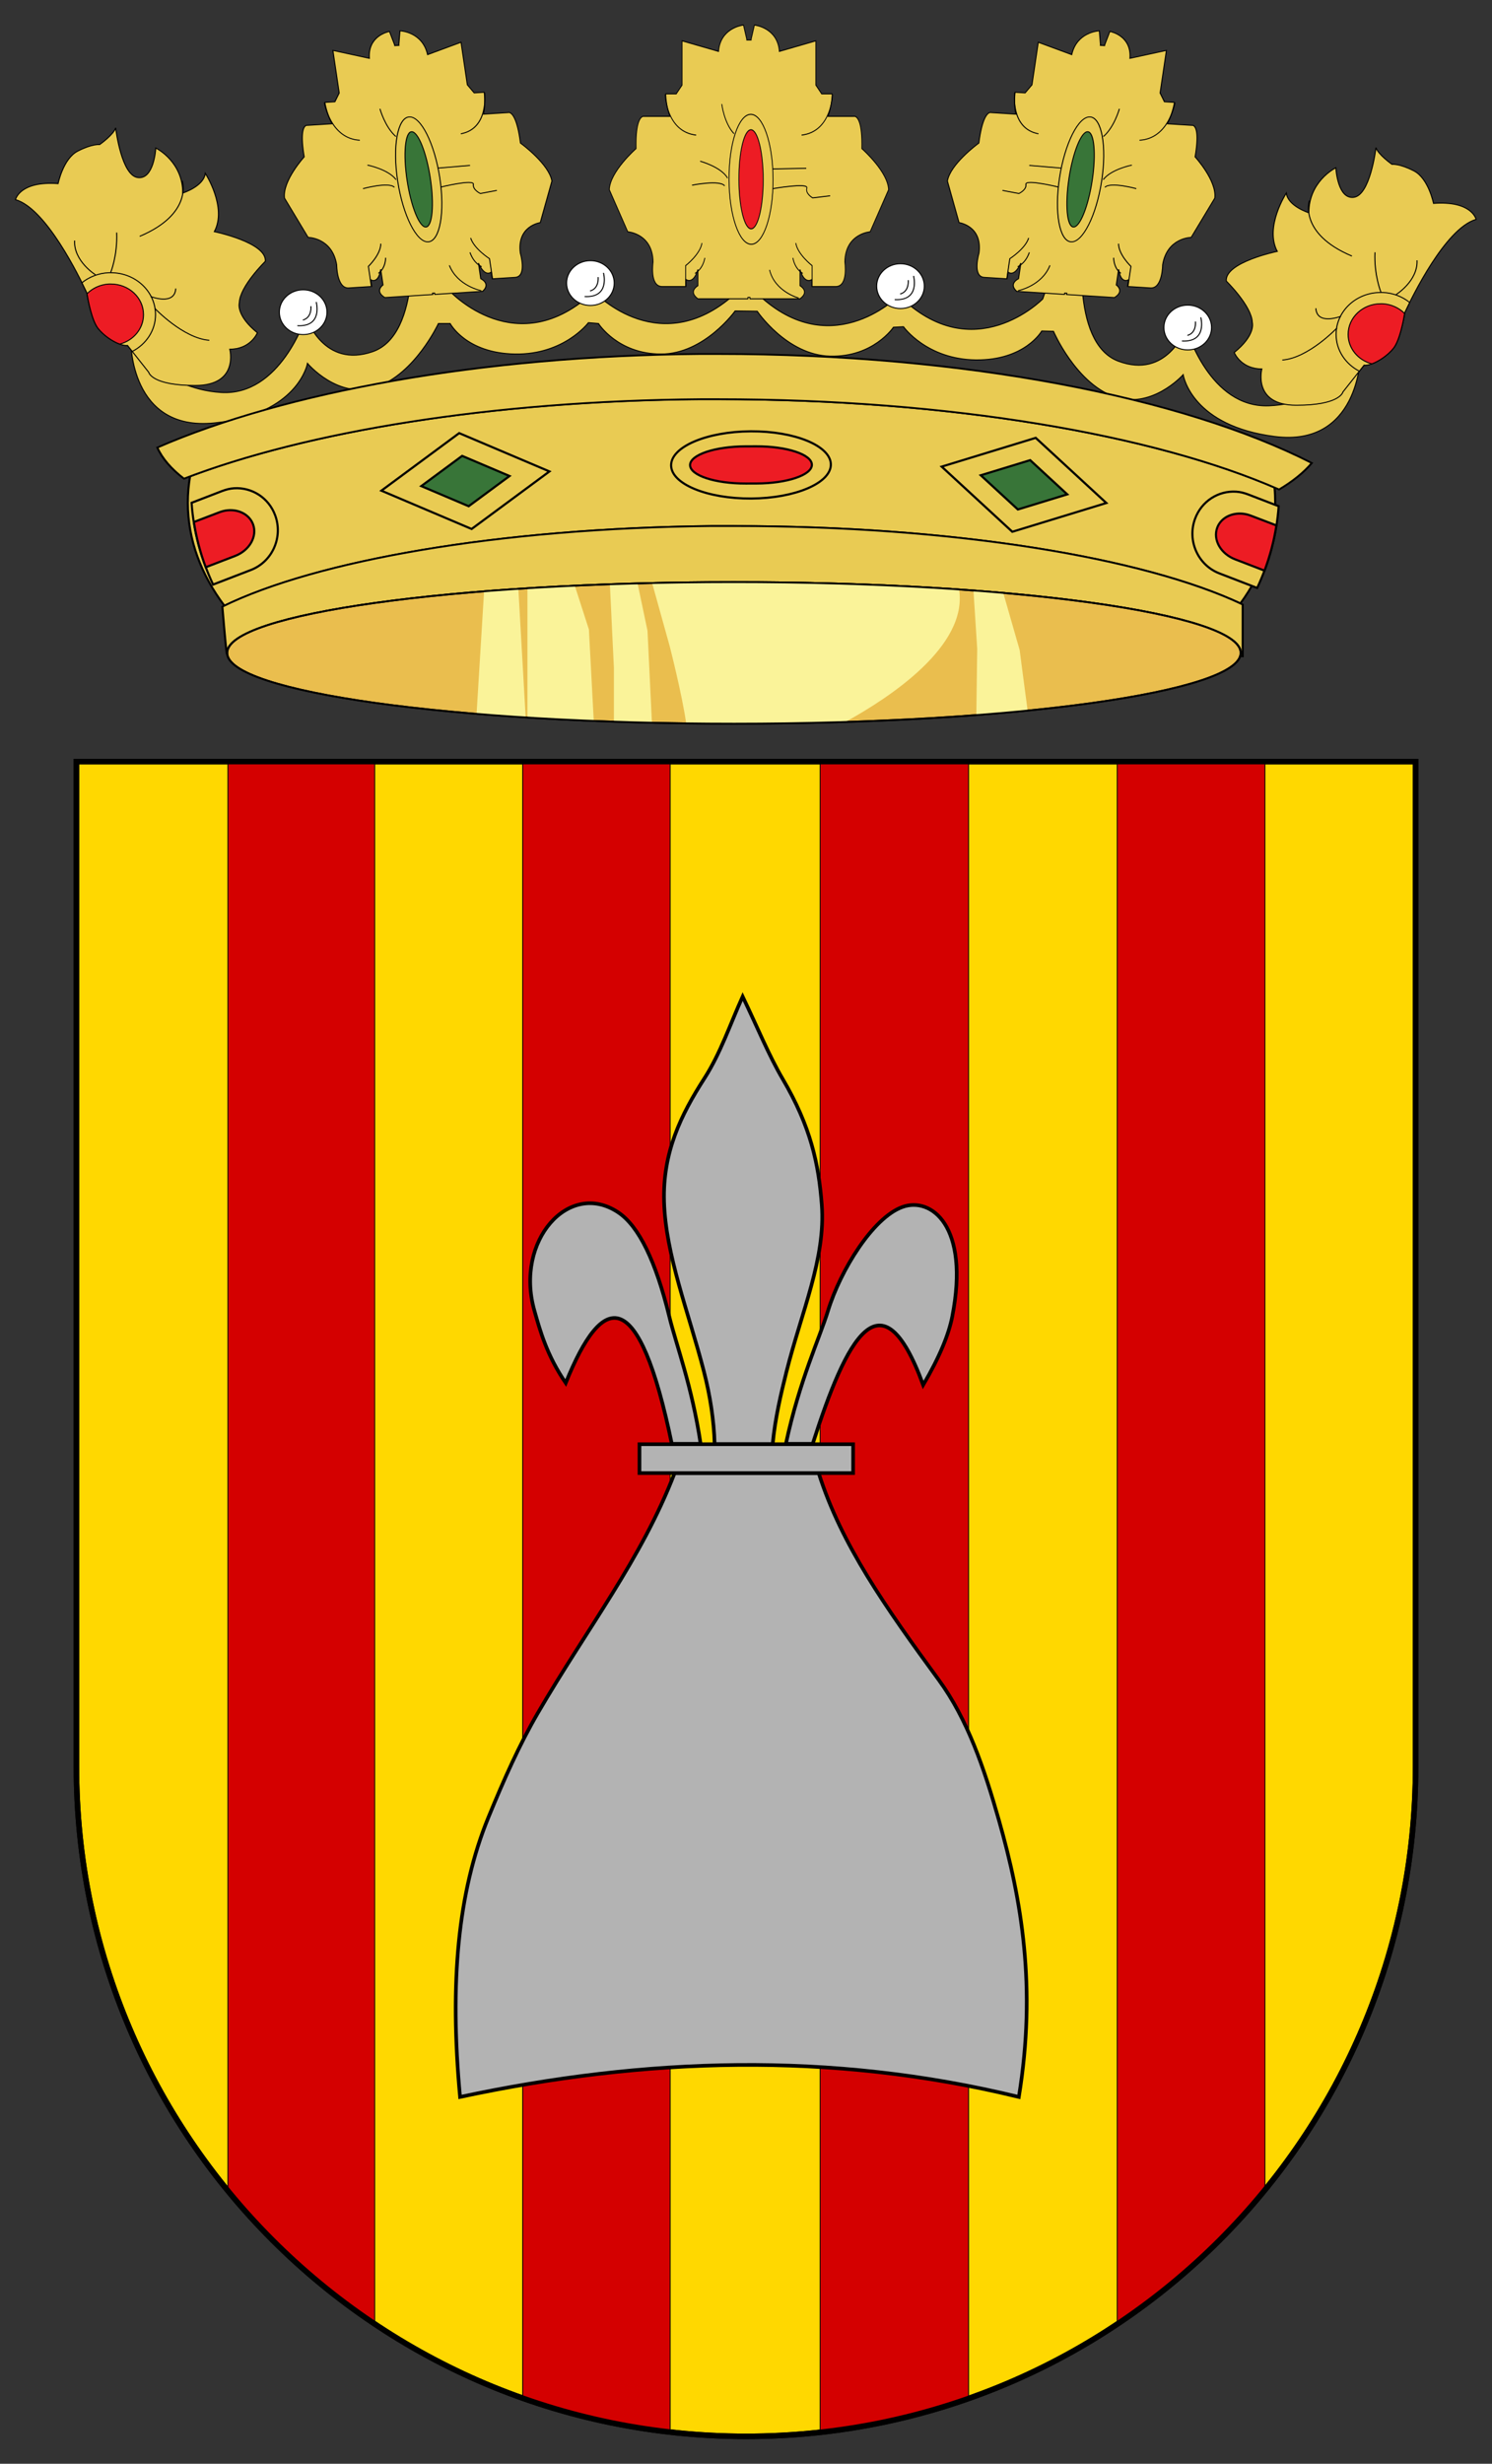 <?xml version="1.0" encoding="UTF-8" standalone="no"?>
<!-- Created with Inkscape (http://www.inkscape.org/) -->
<svg
   xmlns:dc="http://purl.org/dc/elements/1.1/"
   xmlns:cc="http://web.resource.org/cc/"
   xmlns:rdf="http://www.w3.org/1999/02/22-rdf-syntax-ns#"
   xmlns:svg="http://www.w3.org/2000/svg"
   xmlns="http://www.w3.org/2000/svg"
   xmlns:sodipodi="http://sodipodi.sourceforge.net/DTD/sodipodi-0.dtd"
   xmlns:inkscape="http://www.inkscape.org/namespaces/inkscape"
   version="1.0"
   width="205.152"
   height="338.632"
   id="svgRoot"
   xml:space="preserve"
   sodipodi:version="0.32"
   inkscape:version="0.44"
   sodipodi:docname="Escut de Forcall.svg"
   sodipodi:docbase="C:\Documents and Settings\Joan Borràs Comes\Escritorio"><rect width="100%" height="100%" fill="#333333" stroke="none"/><sodipodi:namedview
   inkscape:window-height="710"
   inkscape:window-width="1024"
   inkscape:pageshadow="2"
   inkscape:pageopacity="0.0"
   guidetolerance="10.0"
   gridtolerance="10.0"
   objecttolerance="10.0"
   borderopacity="1.0"
   bordercolor="#666666"
   pagecolor="#ffffff"
   id="base"
   inkscape:zoom="1"
   inkscape:cx="102.5762"
   inkscape:cy="169.31599"
   inkscape:window-x="-4"
   inkscape:window-y="-4"
   inkscape:current-layer="svgRoot" />
<clipPath
   id="clp1">
<rect
   width="225"
   height="375"
   x="0"
   y="0"
   id="rect4" />
</clipPath>

<defs
   id="defs1306">
































































































































































































































































































































































































































































































































































<clipPath
   clip-rule="nonzero"
   id="clp136">
<path
   id="path1281"
   d="M 194.4,95.52 C 194.4,54.95 158.1,22.14 113,22.14 C 67.98,22.14 31.45,55.03 31.45,95.61 L 31.3,250.8 L 194.3,250.8 L 194.4,95.52" />
</clipPath>








<clipPath
   clip-rule="nonzero"
   id="clp138">
<path
   id="path1297"
   d="M 194.4,95.52 C 194.4,54.95 158.1,22.14 113,22.14 C 67.98,22.14 31.45,55.03 31.45,95.61 L 31.3,250.8 L 194.3,250.8 L 194.4,95.52" />
</clipPath>


<clipPath
   clip-rule="nonzero"
   id="clp140">
<path
   id="path1313"
   d="M 194.4,95.52 C 194.4,54.95 158.1,22.14 113,22.14 C 67.98,22.14 31.45,55.03 31.45,95.61 L 31.3,250.8 L 194.3,250.8 L 194.4,95.52" />
</clipPath>


<clipPath
   clip-rule="nonzero"
   id="clp135">
<path
   id="path1273"
   d="M 194.4,95.52 C 194.4,54.95 158.1,22.14 113,22.14 C 67.98,22.14 31.45,55.03 31.45,95.61 L 31.3,250.8 L 194.3,250.8 L 194.4,95.52" />
</clipPath>




















































































































































































































































































































































































































































































































































































</defs>
<style
   type="text/css"
   id="style1308" />
<g
   id="g3551"><g
     transform="matrix(1.999,0,0,1.877,-2.699,179.037)"
     id="g16603"><path
       d="M 30.07,-79.778 L 29.617,-78.747 C 29.617,-78.747 30.418,-70.892 26.977,-69.631 C 23.645,-68.409 22.462,-71.977 22.392,-72.201 C 22.349,-72.058 20.618,-66.364 16.542,-66.647 C 12.413,-66.934 10.347,-70.373 10.347,-70.373 C 10.347,-70.373 10.29,-63.782 16.081,-64.413 C 21.872,-65.044 22.502,-68.772 22.502,-68.772 C 22.502,-68.772 24.629,-66.079 27.266,-67.054 C 29.904,-68.028 31.508,-71.693 31.508,-71.693 L 32.312,-71.693 C 32.312,-71.693 33.397,-69.517 36.78,-69.459 C 40.163,-69.402 41.826,-71.756 41.826,-71.756 L 42.513,-71.693 C 42.513,-71.693 43.836,-69.459 46.818,-69.459 C 49.799,-69.459 51.918,-72.615 51.918,-72.615 L 53.434,-72.592 C 53.434,-72.592 55.468,-69.384 58.448,-69.303 C 61.429,-69.222 62.807,-71.42 62.807,-71.42 L 63.494,-71.459 C 63.494,-71.459 65.094,-69.064 68.478,-69.029 C 71.861,-68.994 73.008,-71.146 73.008,-71.146 L 73.812,-71.123 C 73.812,-71.123 75.311,-67.412 77.921,-66.365 C 80.491,-65.336 82.666,-67.864 82.733,-67.944 C 82.769,-67.723 83.437,-64.184 89.029,-63.421 C 94.8,-62.633 94.926,-69.224 94.926,-69.224 C 94.926,-69.224 92.765,-65.844 88.63,-65.67 C 84.547,-65.498 82.975,-71.237 82.936,-71.38 C 82.859,-71.158 81.579,-67.623 78.281,-68.935 C 74.876,-70.29 75.891,-78.122 75.891,-78.122 L 75.461,-79.161 L 74.289,-78.106 C 74.136,-76.676 73.071,-73.49 73.071,-73.49 C 73.071,-73.49 68.309,-68.317 63.182,-73.755 C 62.993,-73.526 58.337,-68.71 53.301,-74.029 L 52.09,-74.044 C 46.87,-68.824 42.315,-73.885 42.201,-74.044 C 36.926,-68.74 32.312,-74.044 32.312,-74.044 C 32.312,-74.044 31.333,-77.259 31.219,-78.692 L 30.07,-79.778 z "
       style="fill:#e9cb53;stroke:#010101;stroke-width:0.073"
       id="path20948" /><g
       transform="matrix(0.497,0,0,0.453,302.603,-10.18)"
       id="g20950"><path
         d="M -510.526,-123.558 C -538.42,-123.161 -563.2,-118.376 -579.838,-111.089 C -580.044,-109.69 -580.151,-108.278 -580.151,-106.84 C -580.151,-100.881 -578.334,-95.24 -575.088,-90.184 C -562.033,-97.564 -536.881,-102.701 -507.745,-103.059 C -507.514,-103.062 -507.289,-103.057 -507.057,-103.059 C -506.2,-103.068 -505.359,-103.059 -504.495,-103.059 C -474.421,-103.059 -448.18,-98.03 -434.464,-90.56 C -431.374,-95.515 -429.652,-101.037 -429.652,-106.841 C -429.652,-107.664 -429.678,-108.467 -429.744,-109.278 C -446.952,-117.926 -475.048,-123.56 -506.744,-123.56 C -507.562,-123.56 -508.37,-123.568 -509.182,-123.56 C -509.626,-123.553 -510.082,-123.564 -510.526,-123.558 z "
         style="fill:#e9cb53;stroke:#010101;stroke-width:0.291"
         id="path20952" /><path
         d="M -507.745,-103.057 C -537.083,-102.697 -562.395,-97.489 -575.37,-90.027 C -575.37,-90.027 -574.714,-80.802 -574.714,-82.556 C -574.714,-88.869 -543.274,-93.993 -504.557,-93.993 C -465.841,-93.993 -434.432,-88.869 -434.432,-82.556 C -434.432,-82.384 -434.448,-82.196 -434.494,-82.026 L -434.151,-81.996 L -434.151,-90.37 C -447.776,-97.938 -474.184,-103.057 -504.495,-103.057 C -505.359,-103.057 -506.2,-103.066 -507.057,-103.057 C -507.288,-103.055 -507.514,-103.06 -507.745,-103.057 z "
         style="fill:#e9cb53;stroke:#010101;stroke-width:0.291"
         id="path20954" /><path
         d="M -509.275,-130.87 C -539.654,-130.559 -566.669,-124.719 -584.369,-115.745 C -583.695,-113.979 -582.427,-112.279 -580.681,-110.713 C -563.785,-118.325 -538.082,-123.292 -509.181,-123.557 C -508.369,-123.565 -507.561,-123.557 -506.743,-123.557 C -474.662,-123.557 -446.271,-117.787 -429.119,-108.962 C -427.208,-110.287 -425.684,-111.731 -424.587,-113.244 C -442.456,-123.876 -472.595,-130.869 -506.743,-130.869 C -506.957,-130.869 -507.155,-130.869 -507.368,-130.869 C -508.008,-130.868 -508.64,-130.876 -509.275,-130.87 z "
         style="fill:#e9cb53;stroke:#010101;stroke-width:0.291"
         id="path20956" /><g
         id="g20958"><path
           d="M -434.425,-82.552 C -434.405,-76.237 -465.792,-71.113 -504.528,-71.111 C -543.265,-71.107 -574.683,-76.224 -574.703,-82.539 C -574.703,-82.543 -574.703,-82.548 -574.703,-82.552 C -574.723,-88.867 -543.336,-93.989 -504.6,-93.993 C -465.863,-93.997 -434.445,-88.88 -434.425,-82.563 C -434.425,-82.561 -434.425,-82.556 -434.425,-82.552 z "
           style="fill:#eabe4e;stroke:#010101;stroke-width:0.291"
           id="path20960" /><path
           d="M -534.401,-92.89 C -536.013,-92.765 -537.603,-92.664 -539.145,-92.519 L -540.185,-72.693 C -537.99,-72.482 -535.732,-72.292 -533.391,-72.12 L -534.401,-92.89 z "
           style="fill:#faf399"
           id="path20962" /><path
           d="M -526.597,-93.429 C -528.834,-93.308 -531.016,-93.147 -533.146,-92.991 L -533.146,-72.087 C -530.19,-71.871 -527.12,-71.697 -523.965,-71.55 L -524.637,-86.336 L -526.597,-93.429 z "
           style="fill:#faf399"
           id="path20964" /><path
           d="M -517.905,-93.797 C -519.195,-93.756 -520.468,-93.681 -521.731,-93.629 L -521.179,-80.121 L -521.179,-71.45 C -519.451,-71.381 -517.692,-71.329 -515.916,-71.282 L -516.528,-86.135 L -517.905,-93.797 z "
           style="fill:#faf399"
           id="path20966" /><path
           d="M -506.367,-93.998 C -509.599,-93.985 -512.776,-93.914 -515.885,-93.83 L -513.467,-83.682 C -513.467,-83.682 -511.746,-75.875 -511.172,-71.146 C -508.992,-71.114 -506.792,-71.114 -504.561,-71.114 C -499.257,-71.114 -494.105,-71.233 -489.136,-71.416 C -489.128,-71.422 -489.113,-71.412 -489.106,-71.416 C -482.949,-75.369 -472.174,-83.678 -473.406,-92.792 C -482.796,-93.551 -493.37,-93.999 -504.561,-93.999 C -505.167,-93.998 -505.766,-94.002 -506.367,-93.998 z "
           style="fill:#faf399"
           id="path20968" /><path
           d="M -471.416,-92.655 L -470.896,-83.212 L -471.018,-72.491 C -468.556,-72.711 -466.19,-72.965 -463.918,-73.23 C -464.43,-77.666 -465.02,-83.009 -465.02,-83.009 L -467.284,-92.217 C -468.63,-92.355 -470.011,-92.532 -471.416,-92.655 z "
           style="fill:#faf399"
           id="path20970" /><path
           d="M -434.425,-82.552 C -434.405,-76.237 -465.792,-71.113 -504.528,-71.111 C -543.265,-71.107 -574.683,-76.224 -574.703,-82.539 C -574.703,-82.543 -574.703,-82.548 -574.703,-82.552 C -574.723,-88.867 -543.336,-93.989 -504.6,-93.993 C -465.863,-93.997 -434.445,-88.88 -434.425,-82.563 C -434.425,-82.561 -434.425,-82.556 -434.425,-82.552 z "
           style="fill:none;stroke:#010101;stroke-width:0.291"
           id="path20972" /></g></g><g
       transform="matrix(0.194,0,0,0.25,74.186,52.906)"
       id="g21028"><path
         d="M -111.893,-585.829 C -112.786,-585.731 -120.071,-584.731 -120.673,-578.109 L -133.611,-581.203 L -133.611,-568.234 L -135.674,-565.671 L -139.392,-565.671 C -139.392,-565.671 -139.382,-562.381 -137.923,-559.078 L -147.08,-559.078 C -147.085,-559.078 -147.108,-559.078 -147.113,-559.078 C -147.148,-559.084 -147.236,-559.08 -147.332,-559.078 C -147.367,-559.076 -147.418,-559.084 -147.455,-559.078 C -147.571,-559.055 -147.714,-559.004 -147.862,-558.922 C -148.76,-558.4 -150.093,-556.468 -149.925,-549.641 C -149.925,-549.641 -159.266,-542.837 -159.394,-537.578 L -152.861,-525.265 C -152.861,-525.265 -144.021,-524.759 -143.893,-516.422 C -143.893,-516.422 -145.161,-509.362 -140.799,-509.233 L -132.206,-509.233 L -132.206,-511.296 C -132.055,-511.202 -129.602,-509.761 -127.987,-514.234 L -127.987,-509.483 C -127.987,-509.483 -131.579,-507.821 -127.987,-505.641 L -110.269,-505.641 L -110.269,-506.047 L -109.519,-506.047 L -109.519,-505.641 L -91.799,-505.641 C -88.209,-507.821 -91.799,-509.483 -91.799,-509.483 L -91.799,-514.234 C -90.184,-509.761 -87.734,-511.202 -87.58,-511.296 L -87.58,-509.233 L -78.986,-509.233 C -74.624,-509.362 -75.892,-516.422 -75.892,-516.422 C -75.764,-524.759 -66.924,-525.265 -66.924,-525.265 L -60.393,-537.578 C -60.516,-542.673 -69.311,-549.236 -69.862,-549.641 C -69.671,-557.258 -71.344,-558.777 -72.204,-559.047 C -72.242,-559.057 -72.297,-559.07 -72.33,-559.078 C -72.481,-559.105 -72.622,-559.086 -72.675,-559.078 C -72.68,-559.076 -72.705,-559.078 -72.705,-559.078 L -81.862,-559.078 C -80.403,-562.381 -80.393,-565.671 -80.393,-565.671 L -84.111,-565.671 L -86.174,-568.234 L -86.174,-581.203 L -99.112,-578.109 C -99.733,-584.944 -107.474,-585.784 -107.957,-585.829 L -109.112,-581.703 L -109.112,-581.453 L -110.674,-581.453 L -110.674,-581.703 L -111.831,-585.829 C -111.845,-585.827 -111.863,-585.831 -111.893,-585.829 z "
         style="fill:#e9cb53;stroke:#010101;stroke-width:0.291"
         id="path21030" /><path
         d="M -130.071,-538.917 C -130.071,-538.917 -120.152,-540.57 -118.499,-538.71"
         style="fill:none;stroke:#010101;stroke-width:0.291"
         id="path21032" /><path
         d="M -127.178,-545.941 C -127.178,-545.941 -119.739,-544.288 -117.465,-540.981"
         style="fill:none;stroke:#010101;stroke-width:0.291"
         id="path21034" /><path
         d="M -101.762,-543.669 L -89.571,-543.874"
         style="fill:none;stroke:#010101;stroke-width:0.291"
         id="path21036" /><path
         d="M -101.556,-537.883 C -101.556,-537.883 -88.744,-539.743 -89.365,-538.09 C -89.984,-536.437 -87.3,-535.197 -87.3,-535.197 L -81.101,-535.816"
         style="fill:none;stroke:#010101;stroke-width:0.291"
         id="path21038" /><path
         d="M -139.575,-565.572 C -139.575,-565.572 -139.369,-554.621 -128.624,-553.588"
         style="fill:none;stroke:#010101;stroke-width:0.291"
         id="path21040" /><path
         d="M -80.274,-565.572 C -80.274,-565.572 -80.48,-554.621 -91.225,-553.588"
         style="fill:none;stroke:#010101;stroke-width:0.291"
         id="path21042" /><path
         d="M -92.258,-505.856 C -92.258,-505.856 -100.728,-507.716 -102.59,-514.121"
         style="fill:none;stroke:#010101;stroke-width:0.291"
         id="path21044" /><path
         d="M -90.812,-513.088 C -90.812,-513.088 -93.499,-514.121 -94.324,-517.634"
         style="fill:none;stroke:#010101;stroke-width:0.291"
         id="path21046" /><path
         d="M -87.506,-509.369 L -87.506,-515.362 C -87.506,-515.362 -92.671,-518.667 -93.289,-521.974"
         style="fill:none;stroke:#010101;stroke-width:0.291"
         id="path21048" /><path
         d="M -129.037,-513.088 C -129.037,-513.088 -126.35,-514.121 -125.525,-517.634"
         style="fill:none;stroke:#010101;stroke-width:0.291"
         id="path21050" /><path
         d="M -132.342,-509.369 L -132.342,-515.362 C -132.342,-515.362 -127.177,-518.667 -126.556,-521.974"
         style="fill:none;stroke:#010101;stroke-width:0.291"
         id="path21052" /><g
         transform="translate(-401.061,-614.099)"
         id="g21054"><path
           d="M 281.528,51.42 C 281.528,51.42 282.356,56.999 285.868,60.099"
           style="fill:none;stroke:#010101;stroke-width:0.291"
           id="path21056" /><path
           d="M 299.722,73.414 L 299.722,73.414 C 299.667,62.904 296.122,54.405 291.81,54.428 L 291.81,54.428 C 287.496,54.451 284.044,62.99 284.102,73.5 L 284.102,73.5 C 284.157,84.01 287.702,92.509 292.014,92.486 L 292.014,92.486 C 296.328,92.463 299.78,83.924 299.722,73.414 z "
           style="fill:#e9cb53;stroke:#010101;stroke-width:0.291"
           id="rect21058" /><path
           d="M 296.23,73.422 L 296.23,73.422 C 296.205,65.407 294.25,58.927 291.865,58.945 L 291.865,58.945 C 289.48,58.965 287.568,65.477 287.594,73.492 L 287.594,73.492 C 287.619,81.505 289.571,87.987 291.956,87.967 L 291.956,87.967 C 294.341,87.948 296.255,81.437 296.23,73.422 z "
           style="fill:#ed1c24;stroke:#010101;stroke-width:0.291"
           id="rect21060" /></g></g><g
       transform="matrix(0.25,0,0,0.25,-22.102,-100.592)"
       id="g21062"><path
         d="M 125.631,58.271 C 125.033,60.334 121.226,63.176 121.226,63.176 C 121.226,63.176 119.159,62.91 115.162,65.114 C 111.167,67.32 109.788,74.614 109.788,74.614 C 99.509,73.813 98.143,78.98 98.069,79.302 C 106.498,81.867 115.689,101.995 117.662,106.522 C 117.67,106.542 117.685,106.565 117.693,106.584 C 117.908,108.008 118.978,114.601 120.819,117.053 C 122.886,119.807 126.72,122.159 128.787,122.021 C 128.812,122.019 128.853,121.994 128.881,121.99 L 134.724,129.866 C 134.777,130.091 135.793,133.74 147.537,133.74 C 159.662,133.74 157.037,123.115 157.037,123.115 C 162.643,123.115 164.521,118.585 164.632,118.302 C 158.758,113.231 159.604,109.705 159.662,109.49 C 159.801,104.669 166.819,97.365 166.819,97.365 C 167.231,91.854 152.787,88.678 152.787,88.678 C 156.37,81.515 150.287,71.585 150.287,71.585 C 149.873,75.443 144.1,77.365 144.1,77.365 C 144.1,68.361 137.198,64.47 136.661,64.177 C 136.634,64.726 136.096,73.501 131.693,72.833 C 127.289,72.166 125.725,59.088 125.631,58.271 z "
         style="fill:#e9cb53;stroke:#010101;stroke-width:0.291"
         id="path21064" /><path
         d="M 123.693,100.708 C 120.903,100.849 118.346,101.945 116.35,103.646 C 116.92,104.867 117.376,105.861 117.663,106.521 C 117.669,106.531 117.688,106.572 117.694,106.583 C 117.909,108.007 118.979,114.6 120.82,117.052 C 122.887,119.806 126.721,122.158 128.788,122.02 C 128.792,122.02 128.815,122.022 128.819,122.02 C 128.831,122.014 128.87,121.993 128.881,121.989 L 130.194,123.771 C 134.007,121.685 136.599,117.641 136.599,112.99 C 136.599,106.208 131.102,100.709 124.318,100.709 C 124.107,100.708 123.904,100.698 123.693,100.708 z "
         style="fill:#e9cb53;stroke:#010101;stroke-width:0.291"
         id="path21066" /><path
         d="M 123.756,104.021 C 121.394,104.169 119.275,105.234 117.757,106.865 C 117.759,106.877 117.755,106.883 117.757,106.896 C 118.058,108.803 119.095,114.753 120.82,117.052 C 122.32,119.054 124.744,120.838 126.757,121.613 C 126.767,121.617 126.78,121.609 126.788,121.613 C 130.55,120.544 133.289,117.093 133.289,112.988 C 133.289,108.032 129.275,104.02 124.319,104.02 C 124.125,104.021 123.947,104.01 123.756,104.021 z "
         style="fill:#ed1c24;stroke:#010101;stroke-width:0.291"
         id="path21068" /><path
         d="M 143.956,73.791 C 143.956,73.791 146.986,83.437 132.245,90.05"
         style="fill:none;stroke:#010101;stroke-width:0.291"
         id="path21070" /><path
         d="M 120.12,101.349 C 120.12,101.349 114.056,97.352 114.332,91.291"
         style="fill:none;stroke:#010101;stroke-width:0.291"
         id="path21072" /><path
         d="M 124.254,100.659 C 124.254,100.659 126.182,95.699 125.907,88.948"
         style="fill:none;stroke:#010101;stroke-width:0.291"
         id="path21074" /><path
         d="M 135.275,107.686 C 135.275,107.686 141.889,110.442 142.165,105.344"
         style="fill:none;stroke:#010101;stroke-width:0.291"
         id="path21076" /><path
         d="M 136.377,111.13 C 136.377,111.13 144.232,119.948 151.395,120.499"
         style="fill:none;stroke:#010101;stroke-width:0.291"
         id="path21078" /></g><g
       transform="matrix(-0.25,0,0,0.25,141.4,-99.146)"
       id="g21080"><path
         d="M 181.619,58.271 C 181.021,60.334 177.212,63.176 177.212,63.176 C 177.212,63.176 175.145,62.91 171.149,65.114 C 167.156,67.319 165.777,74.614 165.777,74.614 C 155.498,73.813 154.131,78.98 154.056,79.302 C 162.487,81.867 171.676,101.995 173.649,106.52 C 173.661,106.541 173.672,106.563 173.68,106.582 C 173.895,108.008 174.969,114.599 176.806,117.053 C 178.873,119.807 182.709,122.159 184.776,122.021 C 184.799,122.019 184.842,121.994 184.87,121.99 L 190.715,129.864 C 190.766,130.091 191.782,133.74 203.526,133.74 C 215.651,133.74 213.026,123.115 213.026,123.115 C 218.632,123.115 220.51,118.585 220.619,118.302 C 214.747,113.231 215.593,109.705 215.651,109.49 C 215.788,104.669 222.807,97.365 222.807,97.365 C 223.221,91.854 208.777,88.678 208.777,88.678 C 212.358,81.513 206.277,71.585 206.277,71.585 C 205.863,75.441 200.088,77.365 200.088,77.365 C 200.088,68.361 193.188,64.47 192.649,64.177 C 192.622,64.726 192.087,73.501 187.683,72.833 C 183.275,72.166 181.713,59.088 181.619,58.271 z "
         style="fill:#e9cb53;stroke:#010101;stroke-width:0.291"
         id="path21082" /><path
         d="M 179.681,100.708 C 176.891,100.851 174.332,101.945 172.336,103.646 C 172.906,104.867 173.363,105.861 173.649,106.52 C 173.657,106.532 173.676,106.573 173.68,106.582 C 173.895,108.008 174.969,114.599 176.806,117.053 C 178.873,119.807 182.709,122.159 184.776,122.021 C 184.78,122.021 184.803,122.023 184.807,122.021 C 184.819,122.015 184.858,121.994 184.869,121.99 L 186.182,123.772 C 189.995,121.686 192.585,117.64 192.585,112.991 C 192.585,106.209 187.088,100.71 180.306,100.71 C 180.095,100.708 179.892,100.699 179.681,100.708 z "
         style="fill:#e9cb53;stroke:#010101;stroke-width:0.291"
         id="path21084" /><path
         d="M 179.743,104.022 C 177.379,104.17 175.262,105.235 173.742,106.864 C 173.746,106.876 173.742,106.884 173.742,106.895 C 174.043,108.804 175.082,114.754 176.805,117.053 C 178.309,119.053 180.732,120.839 182.743,121.614 C 182.751,121.618 182.766,121.61 182.774,121.614 C 186.536,120.545 189.275,117.094 189.275,112.989 C 189.275,108.033 185.259,104.021 180.305,104.021 C 180.111,104.022 179.935,104.008 179.743,104.022 z "
         style="fill:#ed1c24;stroke:#010101;stroke-width:0.291"
         id="path21086" /><path
         d="M 199.942,73.792 C 199.942,73.792 202.974,83.438 188.233,90.051"
         style="fill:none;stroke:#010101;stroke-width:0.291"
         id="path21088" /><path
         d="M 176.106,101.347 C 176.106,101.347 170.042,97.352 170.32,91.291"
         style="fill:none;stroke:#010101;stroke-width:0.291"
         id="path21090" /><path
         d="M 180.24,100.66 C 180.24,100.66 182.17,95.7 181.893,88.949"
         style="fill:none;stroke:#010101;stroke-width:0.291"
         id="path21092" /><path
         d="M 191.261,107.686 C 191.261,107.686 197.875,110.442 198.153,105.344"
         style="fill:none;stroke:#010101;stroke-width:0.291"
         id="path21094" /><path
         d="M 192.367,111.13 C 192.367,111.13 200.22,119.948 207.381,120.499"
         style="fill:none;stroke:#010101;stroke-width:0.291"
         id="path21096" /></g><path
       d="M 23.843,-72.524 C 23.843,-71.618 23.109,-70.884 22.204,-70.884 C 21.298,-70.884 20.564,-71.618 20.564,-72.524 C 20.564,-73.429 21.298,-74.164 22.204,-74.164 C 23.109,-74.163 23.843,-73.429 23.843,-72.524 z M 22.735,-72.963 C 22.735,-72.963 22.827,-72.131 22.181,-71.947 M 23.102,-73.269 C 23.102,-73.269 23.58,-71.432 21.805,-71.536"
       style="fill:white;stroke:#010101;stroke-width:0.073"
       id="path21098" /><path
       d="M 43.601,-74.656 C 43.601,-73.751 42.866,-73.017 41.962,-73.017 C 41.056,-73.017 40.321,-73.751 40.321,-74.656 C 40.321,-75.562 41.056,-76.297 41.962,-76.297 C 42.866,-76.297 43.601,-75.562 43.601,-74.656 z M 42.493,-75.095 C 42.493,-75.095 42.585,-74.264 41.938,-74.079 M 42.86,-75.402 C 42.86,-75.402 43.338,-73.565 41.563,-73.67"
       style="fill:white;stroke:#010101;stroke-width:0.073"
       id="path21100" /><path
       d="M 64.93,-74.432 C 64.93,-73.527 64.196,-72.792 63.291,-72.792 C 62.385,-72.792 61.651,-73.527 61.651,-74.432 C 61.651,-75.337 62.385,-76.072 63.291,-76.072 C 64.196,-76.072 64.93,-75.337 64.93,-74.432 z M 63.822,-74.871 C 63.822,-74.871 63.914,-74.039 63.268,-73.855 M 64.189,-75.177 C 64.189,-75.177 64.668,-73.341 62.892,-73.445"
       style="fill:white;stroke:#010101;stroke-width:0.073"
       id="path21102" /><path
       d="M 84.688,-71.401 C 84.688,-70.496 83.954,-69.761 83.048,-69.761 C 82.143,-69.761 81.408,-70.496 81.408,-71.401 C 81.408,-72.307 82.143,-73.041 83.048,-73.041 C 83.954,-73.041 84.688,-72.306 84.688,-71.401 z M 83.58,-71.84 C 83.58,-71.84 83.672,-71.009 83.026,-70.824 M 83.946,-72.146 C 83.946,-72.146 84.425,-70.31 82.65,-70.414"
       style="fill:white;stroke:#010101;stroke-width:0.073"
       id="path21104" /><g
       transform="matrix(0.241,0,-1.73265e-2,0.241,33.59,59.727)"
       id="g21292"><path
         d="M 137.453,-634.051 C 138.138,-633.909 143.716,-632.53 143.738,-625.892 L 153.968,-628.303 L 153.096,-615.364 L 154.52,-612.7 L 157.401,-612.505 C 157.401,-612.505 157.173,-609.222 155.821,-606.002 L 162.914,-605.525 C 162.918,-605.525 162.936,-605.523 162.936,-605.523 C 162.968,-605.527 163.036,-605.519 163.107,-605.511 C 163.136,-605.507 163.176,-605.513 163.205,-605.505 C 163.292,-605.477 163.4,-605.418 163.51,-605.329 C 164.169,-604.761 165.076,-602.762 164.484,-595.959 C 164.484,-595.959 171.263,-588.684 171.008,-583.43 L 165.119,-571.487 C 165.119,-571.487 158.236,-571.444 157.575,-563.131 C 157.575,-563.131 158.082,-556.022 154.695,-556.121 L 148.036,-556.571 L 148.176,-558.629 C 148.052,-558.544 146.056,-557.232 145.104,-561.78 L 144.784,-557.039 C 144.784,-557.039 147.456,-555.194 144.527,-553.205 L 130.798,-554.13 L 130.826,-554.536 L 130.245,-554.575 L 130.217,-554.171 L 116.49,-555.096 C 113.854,-557.458 116.747,-558.93 116.747,-558.93 L 117.067,-563.671 C 115.515,-559.291 113.713,-560.859 113.6,-560.96 L 113.462,-558.902 L 106.803,-559.35 C 103.434,-559.707 104.89,-566.684 104.89,-566.684 C 105.351,-575.01 98.536,-575.975 98.536,-575.975 L 94.304,-588.601 C 94.742,-593.678 101.999,-599.767 102.45,-600.14 C 102.815,-607.75 104.212,-609.179 104.898,-609.404 C 104.928,-609.412 104.972,-609.422 104.998,-609.428 C 105.116,-609.446 105.224,-609.422 105.265,-609.41 C 105.269,-609.408 105.29,-609.408 105.29,-609.408 L 112.383,-608.929 C 111.475,-612.301 111.689,-615.586 111.689,-615.586 L 114.57,-615.391 L 116.34,-617.84 L 117.212,-630.779 L 127.029,-627.018 C 127.968,-633.803 134.022,-634.237 134.4,-634.257 L 135.017,-630.08 L 135.001,-629.831 L 136.211,-629.75 L 136.23,-629.999 L 137.402,-634.054 C 137.416,-634.053 137.43,-634.058 137.453,-634.051 z "
         style="fill:#e9cb53;stroke:#010101;stroke-width:0.291"
         id="path21136" /><path
         d="M 148.381,-586.298 C 148.381,-586.298 140.808,-588.466 139.402,-586.695"
         style="fill:none;stroke:#010101;stroke-width:0.291"
         id="path21138" /><path
         d="M 146.613,-593.457 C 146.613,-593.457 140.738,-592.196 138.755,-589.016"
         style="fill:none;stroke:#010101;stroke-width:0.291"
         id="path21140" /><path
         d="M 126.768,-592.517 L 117.337,-593.361"
         style="fill:none;stroke:#010101;stroke-width:0.291"
         id="path21142" /><path
         d="M 126.22,-586.756 C 126.22,-586.756 116.419,-589.28 116.788,-587.597 C 117.158,-585.916 114.993,-584.819 114.993,-584.819 L 110.233,-585.762"
         style="fill:none;stroke:#010101;stroke-width:0.291"
         id="path21144" /><path
         d="M 157.538,-612.396 C 157.538,-612.396 156.641,-601.479 148.247,-601.011"
         style="fill:none;stroke:#010101;stroke-width:0.291"
         id="path21146" /><path
         d="M 111.593,-615.492 C 111.593,-615.492 111.017,-604.555 119.271,-602.963"
         style="fill:none;stroke:#010101;stroke-width:0.291"
         id="path21148" /><path
         d="M 116.861,-555.288 C 116.861,-555.288 123.55,-556.699 125.421,-562.993"
         style="fill:none;stroke:#010101;stroke-width:0.291"
         id="path21150" /><path
         d="M 116.227,-562.578 C 116.227,-562.578 118.377,-563.468 119.253,-566.931"
         style="fill:none;stroke:#010101;stroke-width:0.291"
         id="path21152" /><path
         d="M 113.416,-559.04 L 113.819,-565.02 C 113.819,-565.02 118.044,-568.047 118.746,-571.314"
         style="fill:none;stroke:#010101;stroke-width:0.291"
         id="path21154" /><path
         d="M 145.843,-560.583 C 145.843,-560.583 143.83,-561.753 143.427,-565.301"
         style="fill:none;stroke:#010101;stroke-width:0.291"
         id="path21156" /><path
         d="M 148.154,-556.7 L 148.557,-562.678 C 148.557,-562.678 144.776,-566.247 144.518,-569.576"
         style="fill:none;stroke:#010101;stroke-width:0.291"
         id="path21158" /><path
         d="M 141.814,-610.555 C 141.814,-610.555 140.798,-605.032 137.868,-602.124"
         style="fill:none;stroke:#010101;stroke-width:0.291"
         id="path21160" /><path
         d="M 126.239,-589.56 L 126.239,-589.56 C 126.991,-600.043 130.308,-608.34 133.647,-608.091 L 133.647,-608.091 C 136.988,-607.844 139.088,-599.143 138.336,-588.66 L 138.336,-588.66 C 137.586,-578.179 134.269,-569.882 130.928,-570.131 L 130.928,-570.131 C 127.589,-570.378 125.489,-579.079 126.239,-589.56 z "
         style="fill:#e9cb53;stroke:#010101;stroke-width:0.291"
         id="rect21162" /><path
         d="M 128.945,-589.372 L 128.945,-589.372 C 129.503,-597.367 131.452,-603.732 133.299,-603.588 L 133.299,-603.588 C 135.144,-603.444 136.189,-596.846 135.631,-588.851 L 135.631,-588.851 C 135.073,-580.856 133.124,-574.491 131.276,-574.635 L 131.276,-574.635 C 129.432,-574.778 128.387,-581.377 128.945,-589.372 z "
         style="fill:#387538;stroke:#010101;stroke-width:0.291"
         id="rect21164" /></g><g
       transform="matrix(-0.241,0,1.73265e-2,0.241,86.246,59.727)"
       id="g21309"><path
         d="M 195.567,-634.051 C 196.252,-633.909 201.83,-632.53 201.85,-625.892 L 212.083,-628.303 L 211.211,-615.364 L 212.636,-612.7 L 215.517,-612.505 C 215.517,-612.505 215.289,-609.222 213.937,-606.002 L 221.03,-605.525 C 221.034,-605.525 221.052,-605.523 221.052,-605.523 C 221.082,-605.527 221.152,-605.519 221.223,-605.511 C 221.25,-605.507 221.292,-605.513 221.321,-605.505 C 221.408,-605.477 221.516,-605.418 221.626,-605.329 C 222.285,-604.761 223.19,-602.762 222.598,-595.959 C 222.598,-595.959 229.377,-588.684 229.124,-583.43 L 223.235,-571.487 C 223.235,-571.487 216.352,-571.444 215.691,-563.131 C 215.691,-563.131 216.198,-556.022 212.811,-556.121 L 206.152,-556.571 L 206.292,-558.629 C 206.166,-558.544 204.17,-557.232 203.22,-561.78 L 202.9,-557.039 C 202.9,-557.039 205.571,-555.194 202.643,-553.205 L 188.914,-554.13 L 188.942,-554.536 L 188.361,-554.575 L 188.333,-554.171 L 174.606,-555.096 C 171.968,-557.458 174.863,-558.93 174.863,-558.93 L 175.183,-563.671 C 173.631,-559.291 171.829,-560.859 171.716,-560.96 L 171.578,-558.902 L 164.919,-559.35 C 161.55,-559.707 163.006,-566.684 163.006,-566.684 C 163.467,-575.01 156.652,-575.975 156.652,-575.975 L 152.42,-588.601 C 152.858,-593.678 160.115,-599.767 160.566,-600.14 C 160.931,-607.75 162.329,-609.179 163.014,-609.404 C 163.044,-609.412 163.088,-609.422 163.114,-609.428 C 163.232,-609.446 163.339,-609.422 163.381,-609.41 C 163.385,-609.408 163.406,-609.408 163.406,-609.408 L 170.499,-608.929 C 169.591,-612.301 169.805,-615.586 169.805,-615.586 L 172.686,-615.391 L 174.456,-617.84 L 175.328,-630.779 L 185.143,-627.018 C 186.084,-633.803 192.138,-634.237 192.514,-634.257 L 193.133,-630.08 L 193.116,-629.831 L 194.326,-629.75 L 194.342,-629.999 L 195.516,-634.054 C 195.528,-634.053 195.544,-634.058 195.567,-634.051 z "
         style="fill:#e9cb53;stroke:#010101;stroke-width:0.291"
         id="path21311" /><path
         d="M 206.495,-586.298 C 206.495,-586.298 198.922,-588.466 197.516,-586.695"
         style="fill:none;stroke:#010101;stroke-width:0.291"
         id="path21313" /><path
         d="M 204.725,-593.457 C 204.725,-593.457 198.852,-592.196 196.869,-589.016"
         style="fill:none;stroke:#010101;stroke-width:0.291"
         id="path21315" /><path
         d="M 184.883,-592.517 L 175.452,-593.361"
         style="fill:none;stroke:#010101;stroke-width:0.291"
         id="path21317" /><path
         d="M 184.334,-586.756 C 184.334,-586.756 174.533,-589.28 174.902,-587.597 C 175.272,-585.916 173.107,-584.819 173.107,-584.819 L 168.347,-585.762"
         style="fill:none;stroke:#010101;stroke-width:0.291"
         id="path21319" /><path
         d="M 215.652,-612.396 C 215.652,-612.396 214.755,-601.479 206.361,-601.011"
         style="fill:none;stroke:#010101;stroke-width:0.291"
         id="path21321" /><path
         d="M 169.707,-615.492 C 169.707,-615.492 169.129,-604.555 177.385,-602.963"
         style="fill:none;stroke:#010101;stroke-width:0.291"
         id="path21323" /><path
         d="M 174.976,-555.288 C 174.976,-555.288 181.665,-556.699 183.536,-562.993"
         style="fill:none;stroke:#010101;stroke-width:0.291"
         id="path21325" /><path
         d="M 174.342,-562.578 C 174.342,-562.578 176.492,-563.468 177.368,-566.931"
         style="fill:none;stroke:#010101;stroke-width:0.291"
         id="path21327" /><path
         d="M 171.53,-559.04 L 171.933,-565.02 C 171.933,-565.02 176.158,-568.047 176.86,-571.314"
         style="fill:none;stroke:#010101;stroke-width:0.291"
         id="path21329" /><path
         d="M 203.957,-560.583 C 203.957,-560.583 201.945,-561.753 201.541,-565.301"
         style="fill:none;stroke:#010101;stroke-width:0.291"
         id="path21331" /><path
         d="M 206.269,-556.7 L 206.672,-562.678 C 206.672,-562.678 202.891,-566.247 202.633,-569.576"
         style="fill:none;stroke:#010101;stroke-width:0.291"
         id="path21333" /><path
         d="M 199.928,-610.555 C 199.928,-610.555 198.912,-605.032 195.983,-602.124"
         style="fill:none;stroke:#010101;stroke-width:0.291"
         id="path21335" /><path
         d="M 184.353,-589.56 L 184.353,-589.56 C 185.105,-600.043 188.422,-608.34 191.761,-608.091 L 191.761,-608.091 C 195.102,-607.844 197.2,-599.143 196.45,-588.66 L 196.45,-588.66 C 195.7,-578.179 192.383,-569.882 189.042,-570.131 L 189.042,-570.131 C 185.703,-570.378 183.603,-579.079 184.353,-589.56 z "
         style="fill:#e9cb53;stroke:#010101;stroke-width:0.291"
         id="rect21337" /><path
         d="M 187.06,-589.372 L 187.06,-589.372 C 187.618,-597.367 189.567,-603.732 191.415,-603.588 L 191.415,-603.588 C 193.26,-603.444 194.305,-596.846 193.747,-588.851 L 193.747,-588.851 C 193.189,-580.856 191.24,-574.491 189.393,-574.635 L 189.393,-574.635 C 187.546,-574.778 186.501,-581.377 187.06,-589.372 z "
         style="fill:#387538;stroke:#010101;stroke-width:0.291"
         id="rect21339" /></g><g
       transform="matrix(0.503,0,0,0.549,-95.808,-265.516)"
       id="g16573"><path
         d="M 295.828,367.423 L 295.828,367.423 C 289.797,367.455 284.917,369.489 284.931,371.965 L 284.931,371.965 C 284.945,374.441 289.845,376.421 295.876,376.388 L 295.876,376.388 C 301.909,376.356 306.786,374.322 306.775,371.846 L 306.775,371.846 C 306.762,369.372 301.862,367.39 295.828,367.423 z "
         style="fill:#e9cb53;stroke:#010101;stroke-width:0.291"
         id="path16575" /><path
         d="M 296.565,369.426 L 295.102,369.43 C 290.907,369.443 287.514,370.563 287.526,371.932 L 287.526,371.932 C 287.536,373.301 290.946,374.4 295.141,374.387 L 296.606,374.383 C 300.801,374.37 304.194,373.25 304.182,371.881 L 304.182,371.881 C 304.17,370.512 300.76,369.412 296.565,369.426 z "
         style="fill:#ed1c24;stroke:#010101;stroke-width:0.291"
         id="path16577" /></g><g
       transform="matrix(0.499,-6.079345e-2,6.638856e-2,0.545,-118.813,-248.745)"
       id="g16579"><polygon
         points="255.138,368.051 266.721,374.49 255.138,380.929 243.557,374.49 255.138,368.051 "
         style="fill:#e9cb53;stroke:#010101;stroke-width:0.291"
         id="polygon16581" /><polygon
         points="255.138,371.107 261.223,374.49 255.138,377.872 249.054,374.49 255.138,371.107 "
         style="fill:#387538;stroke:#010101;stroke-width:0.291"
         id="polygon16583" /></g><g
       transform="matrix(0.489,0.115,-0.125,0.534,-6.165,-289.202)"
       id="g16585"><polygon
         points="255.138,368.051 266.72,374.49 255.138,380.929 243.557,374.49 255.138,368.051 "
         style="fill:#e9cb53;stroke:#010101;stroke-width:0.291"
         id="polygon16587" /><polygon
         points="255.14,371.107 261.223,374.49 255.14,377.872 249.054,374.49 255.14,371.107 "
         style="fill:#387538;stroke:#010101;stroke-width:0.291"
         id="polygon16589" /></g><g
       transform="matrix(0.503,0,0,0.549,-97.601,-266.884)"
       id="g16591"><path
         d="M 228.733,377.512 C 228.175,377.546 227.631,377.679 227.077,377.887 L 222.921,379.45 C 223.187,383.252 224.215,386.917 225.859,390.355 L 231.014,388.417 C 233.967,387.311 235.45,384.051 234.358,381.136 C 233.471,378.768 231.154,377.363 228.733,377.512 z "
         style="fill:#e9cb53;stroke:#010101;stroke-width:0.291"
         id="path16593" /><path
         d="M 227.859,380.45 C 227.461,380.485 227.074,380.581 226.672,380.731 L 223.235,382.012 C 223.565,384.073 224.109,386.092 224.859,388.043 L 228.86,386.543 C 230.842,385.805 231.936,383.934 231.328,382.324 C 230.844,381.041 229.419,380.31 227.859,380.45 z "
         style="fill:#ed1c24;stroke:#010101;stroke-width:0.291"
         id="path16595" /></g><g
       transform="matrix(0.503,0,0,0.549,-98.347,-266.635)"
       id="g16597"><path
         d="M 367.248,377.512 C 367.808,377.546 368.352,377.679 368.905,377.887 L 373.061,379.45 C 372.793,383.252 371.767,386.917 370.123,390.355 L 364.966,388.417 C 362.014,387.311 360.532,384.051 361.624,381.136 C 362.511,378.768 364.827,377.363 367.248,377.512 z "
         style="fill:#e9cb53;stroke:#010101;stroke-width:0.291"
         id="path16599" /><path
         d="M 368.125,380.45 C 368.523,380.485 368.91,380.581 369.312,380.731 L 372.749,382.012 C 372.419,384.073 371.875,386.092 371.125,388.043 L 367.124,386.543 C 365.142,385.805 364.048,383.934 364.656,382.324 C 365.14,381.041 366.562,380.31 368.125,380.45 z "
         style="fill:#ed1c24;stroke:#010101;stroke-width:0.291"
         id="path16601" /></g></g><g
     id="g3536"><g
       id="g3472"
       transform="translate(-1.383,0)"><path
         id="path1256"
         style="fill:#ffd800;fill-opacity:1;fill-rule:nonzero;stroke:black;stroke-width:0.76;stroke-linecap:butt;stroke-linejoin:miter;stroke-miterlimit:3.864;stroke-dasharray:none"
         d="M 196.028,242.823 C 196.028,293.632 154.844,334.866 103.964,334.866 C 53.125,334.866 11.891,293.632 11.891,242.823 L 11.891,104.678 L 196.028,104.678 L 196.028,242.823" /><path
         id="path1277"
         d="M 155,104.719 L 155,319.406 C 162.643,314.305 169.515,308.126 175.312,301.031 L 175.312,104.719 L 155,104.719 z "
         style="opacity:1;fill:#d40000;fill-rule:nonzero;stroke:black;stroke-width:0.119;stroke-linecap:butt;stroke-linejoin:miter;stroke-miterlimit:3.864;stroke-dasharray:none;stroke-opacity:1" /><path
         id="path1285"
         d="M 32.719,104.719 L 32.719,301.125 C 38.496,308.171 45.307,314.332 52.906,319.406 L 52.906,104.719 L 32.719,104.719 z "
         style="opacity:1;fill:#d40000;fill-rule:nonzero;stroke:black;stroke-width:0.119;stroke-linecap:butt;stroke-linejoin:miter;stroke-miterlimit:3.864;stroke-dasharray:none;stroke-opacity:1" /><path
         id="path1301"
         d="M 73.25,104.719 L 73.25,329.625 C 79.706,331.909 86.506,333.456 93.531,334.25 L 93.531,104.719 L 73.25,104.719 z "
         style="opacity:1;fill:#d40000;fill-rule:nonzero;stroke:black;stroke-width:0.119;stroke-linecap:butt;stroke-linejoin:miter;stroke-miterlimit:3.864;stroke-dasharray:none;stroke-opacity:1" /><path
         id="path1317"
         d="M 114.156,104.719 L 114.156,334.281 C 121.231,333.502 128.065,331.945 134.562,329.656 L 134.562,104.719 L 114.156,104.719 z "
         style="opacity:1;fill:#d40000;fill-rule:nonzero;stroke:black;stroke-width:0.119;stroke-linecap:butt;stroke-linejoin:miter;stroke-miterlimit:3.864;stroke-dasharray:none;stroke-opacity:1" /><path
         d="M 196.028,242.823 C 196.028,293.632 154.844,334.866 103.964,334.866 C 53.125,334.866 11.891,293.632 11.891,242.823 L 11.891,104.678 L 196.028,104.678 L 196.028,242.823"
         style="fill:none;fill-opacity:1;fill-rule:nonzero;stroke:black;stroke-width:0.76;stroke-linecap:butt;stroke-linejoin:miter;stroke-miterlimit:3.864;stroke-dasharray:none"
         id="path3470" /></g><g
       id="g3529"
       style="fill:#b3b3b3;stroke:black;stroke-width:0.5;stroke-opacity:1"
       transform="translate(-0.477,0)"><path
         sodipodi:nodetypes="ccssccssc"
         id="path3508"
         d="M 63.735,288.217 C 89.075,282.804 114.641,281.902 140.568,288.217 C 143.039,273.128 140.934,261.103 137.833,250.198 C 135.79,243.01 133.529,236.332 129.566,230.911 C 122.267,220.925 116.167,212.333 113.049,202.467 L 93.235,202.467 C 88.672,214.31 81.321,223.617 74.411,235.478 C 71.921,239.753 69.783,244.542 67.612,249.843 C 63.444,260.022 62.27,272.491 63.735,288.217 z "
         style="fill:#b3b3b3;fill-rule:evenodd;stroke:black;stroke-width:0.5;stroke-linecap:butt;stroke-linejoin:miter;stroke-opacity:1" /><path
         id="path3520"
         d="M 88.406,198.5 L 88.406,202.469 L 117.781,202.469 L 117.781,198.5 L 88.406,198.5 z "
         style="fill:#b3b3b3;fill-rule:evenodd;stroke:black;stroke-width:0.5;stroke-linecap:butt;stroke-linejoin:miter;stroke-opacity:1" /><path
         sodipodi:nodetypes="csssccsssc"
         id="path3523"
         d="M 102.592,136.971 C 100.867,140.797 99.529,144.805 97.336,148.212 C 94.094,153.25 91.592,158.382 91.787,165.15 C 91.998,172.514 95.205,180.49 97.264,188.498 C 98.115,191.806 98.641,195.148 98.739,198.476 L 106.72,198.476 C 107.061,194.929 107.841,191.629 108.614,188.548 C 110.69,180.275 114.03,172.95 113.472,165.586 C 113.047,159.969 111.948,154.85 108.098,148.302 C 106.216,145.102 104.655,141.263 102.592,136.971 z "
         style="fill:#b3b3b3;fill-rule:evenodd;stroke:black;stroke-width:0.5;stroke-linecap:butt;stroke-linejoin:miter;stroke-opacity:1" /><path
         sodipodi:nodetypes="ccssscc"
         id="path3525"
         d="M 92.85,198.449 C 88.311,176.591 83.389,177.381 78.265,190.083 C 75.653,186.269 74.715,182.822 73.945,180.095 C 71.244,170.533 78.71,162.129 85.471,166.629 C 88.336,168.536 90.663,173.395 92.513,180.985 C 93.462,184.879 95.614,190.47 96.813,198.449 L 92.85,198.449 z "
         style="fill:#b3b3b3;fill-rule:evenodd;stroke:black;stroke-width:0.5;stroke-linecap:butt;stroke-linejoin:miter;stroke-opacity:1" /><path
         sodipodi:nodetypes="cccsssc"
         id="path3527"
         d="M 108.536,198.449 L 112.224,198.449 C 116.837,184.045 121.64,174.565 127.414,190.358 C 129.684,186.493 130.937,183.393 131.414,180.952 C 133.852,168.485 128.507,164.46 124.554,165.897 C 120.525,167.362 116.059,174.527 114.331,180.152 C 113.156,183.981 110.426,189.662 108.536,198.449 z "
         style="fill:#b3b3b3;fill-rule:evenodd;stroke:black;stroke-width:0.5;stroke-linecap:butt;stroke-linejoin:miter;stroke-opacity:1" /></g></g></g></svg>